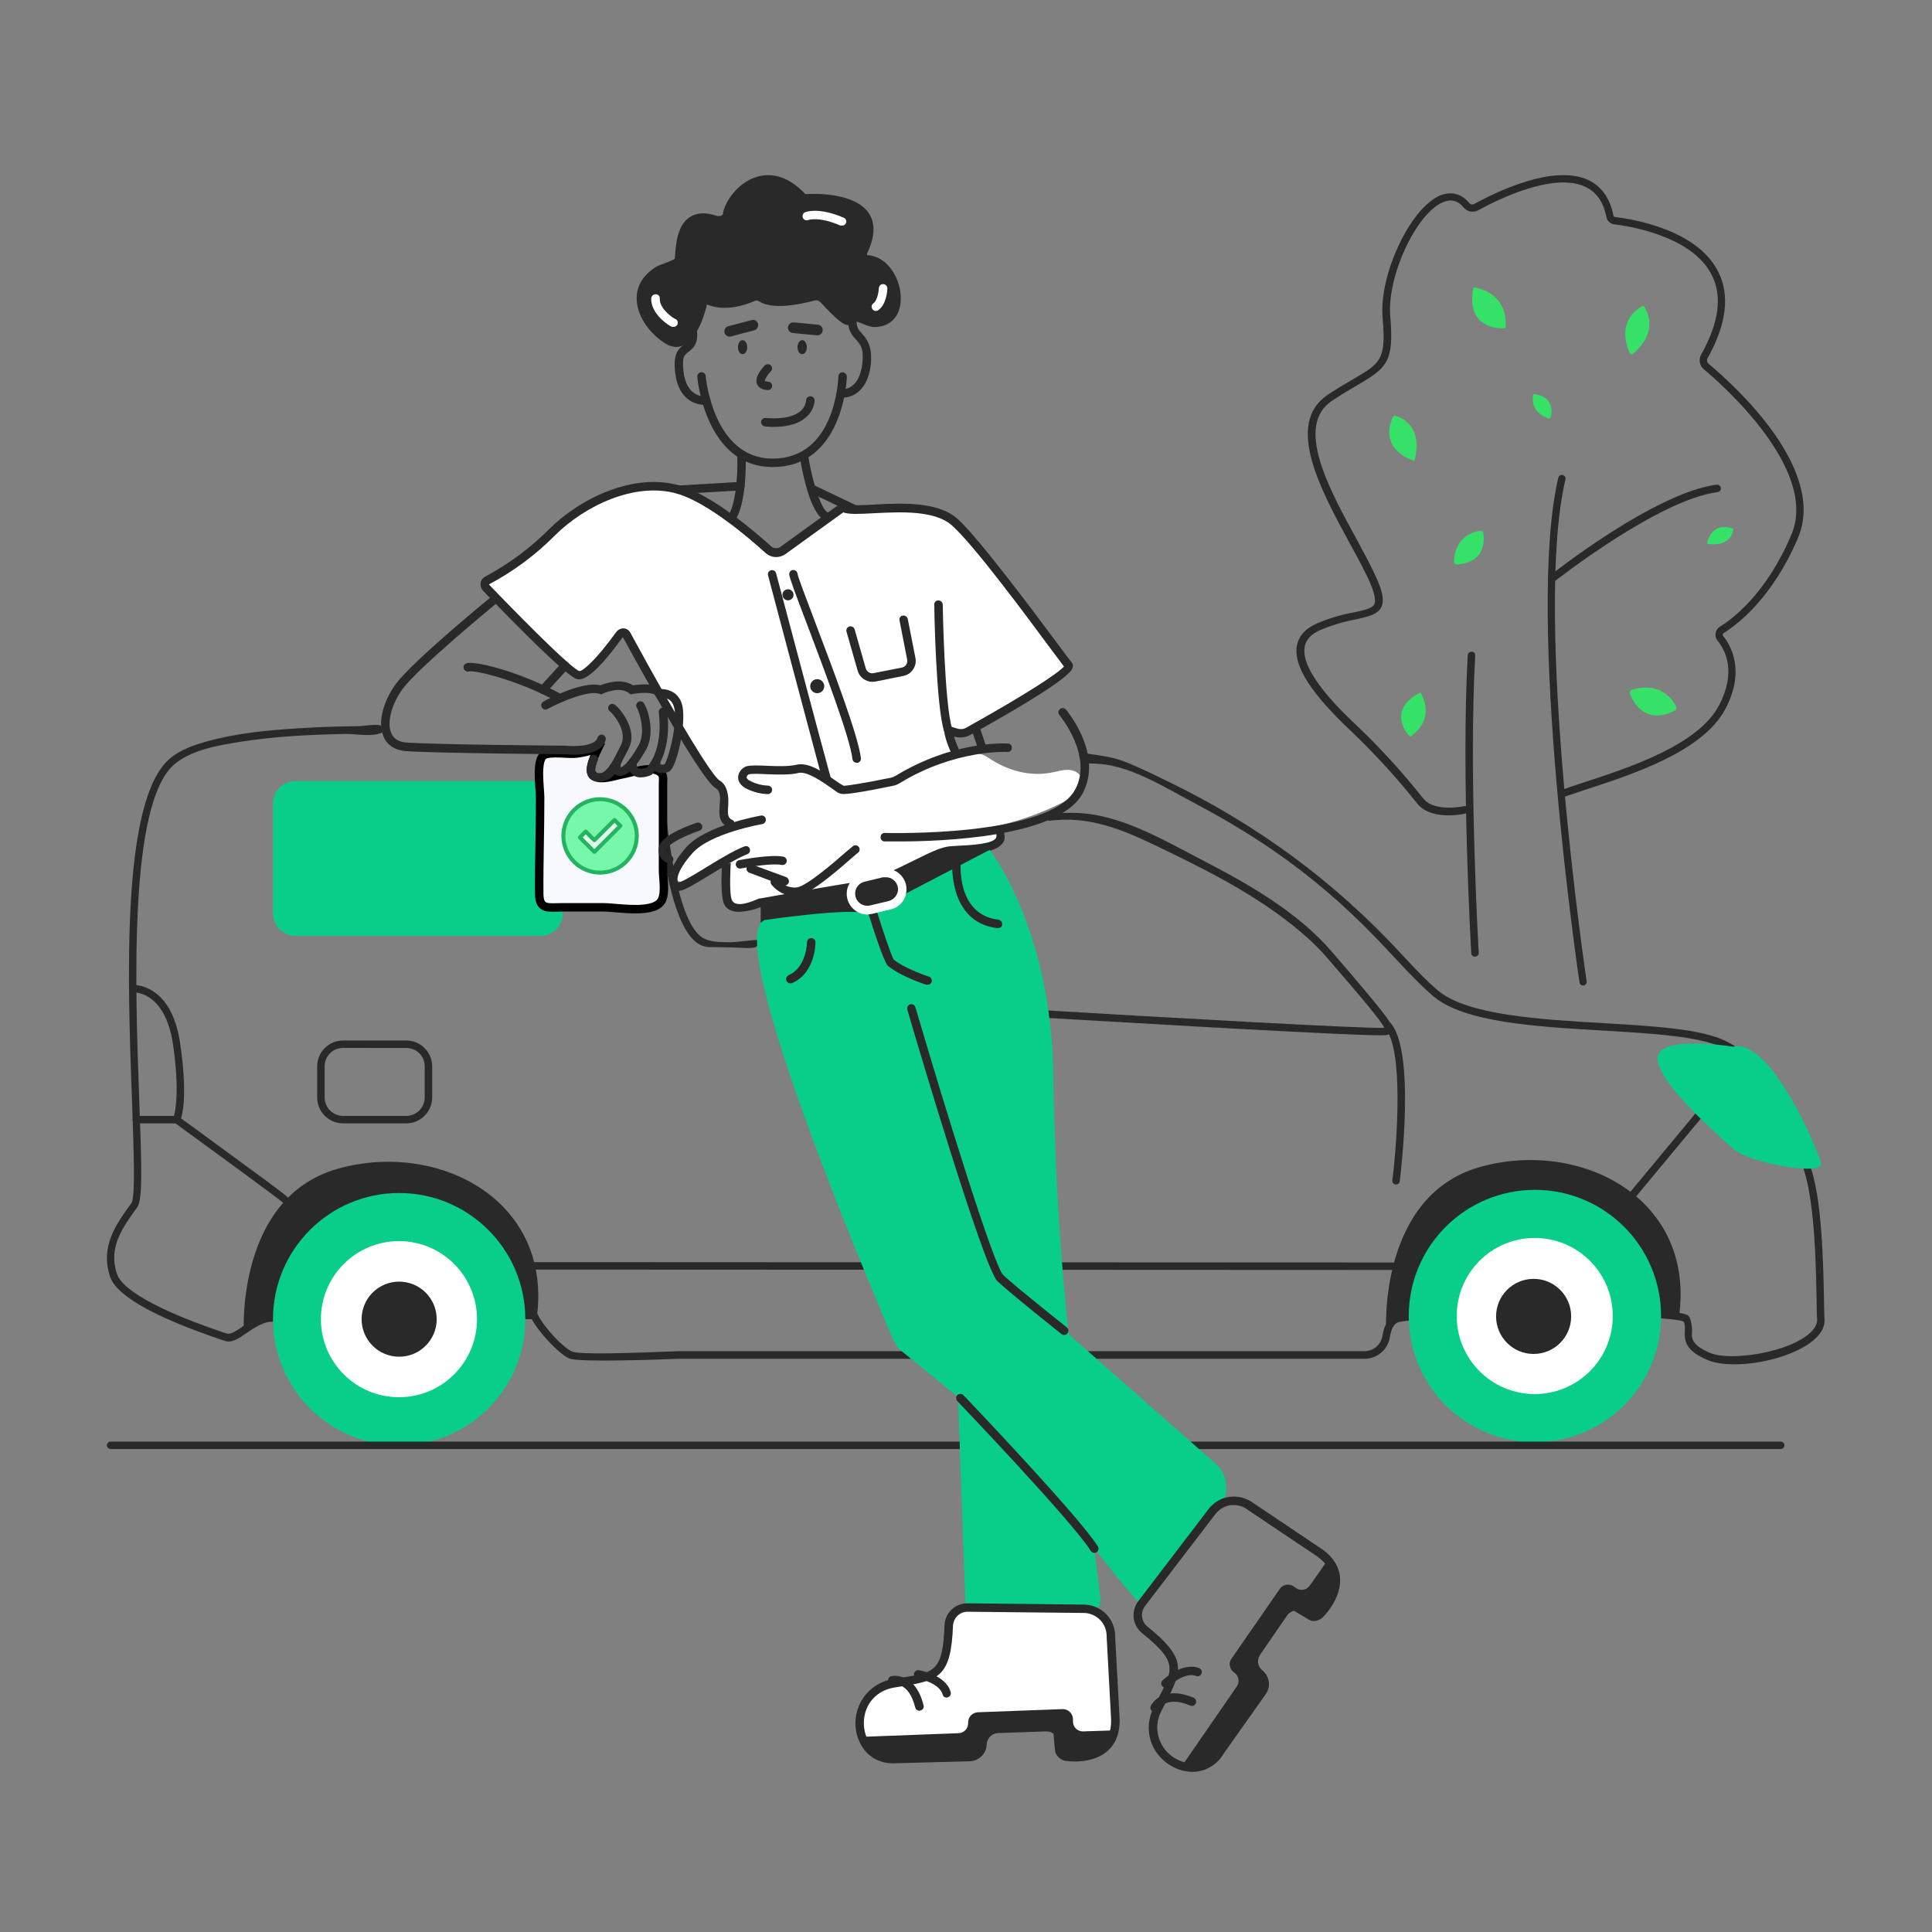 <?xml version="1.0" encoding="utf-8"?>
<!-- Generator: Adobe Illustrator 25.4.8, SVG Export Plug-In . SVG Version: 6.00 Build 0)  -->
<svg version="1.1" id="Layer_1" xmlns="http://www.w3.org/2000/svg" xmlns:xlink="http://www.w3.org/1999/xlink" x="0px" y="0px"
	 viewBox="0 0 3000 3000" style="enable-background:new 0 0 3000 3000;" xml:space="preserve">
<rect x="0" y="0" width="3000" height="3000" fill="#808080" stroke="none"/>
<style type="text/css">
	.st0{fill:#282928;}
	.st1{fill:#08CE8A;}
	.st2{fill:#FFFFFF;}
	.st3{fill:#35E166;}
	.st4{fill:#F8F8FF;stroke:#000000;stroke-width:13.121;stroke-miterlimit:10;}
	.st5{fill:#77F7AA;}
	.st6{fill:#DEFFE8;}
	.st7{fill:#24B361;}
</style>
<g id="Layer_1_00000049202116386776603920000008322725122538684334_">
	<path class="st0" d="M2693.5,2118.5c-16.1,0-30.9-2-41.8-6.6c-34.3-14.4-36.3-29.1-35.5-45.9c0.3-5.5,0.3-9.8-2-13.9
		c-9.2-4.9-82.2-9.8-222.1-8.9c-126.6,0.9-213.8,6.1-222.1,10.4c-8.4,4.3-10.4,15-11.8,22.8c-3.1,19.3-19.7,33.4-39.2,33.5H1054.2
		c-25.7,1.1-154.9,5.8-169.9-0.3s-47.3-39.5-59.7-63.2c-2-1.7-13-5.5-70.4-4c-39.2,1.2-89.1,4.6-137.6,7.8
		c-103.3,6.6-167,10.4-183.2,4c-16.2-6.3-33.5,4-49,14.7c-15.6,10.7-24.5,17-36.1,13l-4-1.4c-105.3-35.5-163.6-68.7-173.4-98.1
		c-15.6-47,9.2-81.3,33.2-114.2c6.3-8.9,3.5-84.5,0.9-158.1c-6.9-186.3-17.3-468.5,59.1-532.5c16.4-13.7,37.9-21,58.2-26.6
		c47.4-13.1,97.4-17.5,146.3-20.4c29.4-1.8,58.9-2.7,88.4-3c7.6-0.1,28.7-4.1,35-0.6c14.4,8.1-1.9,11.9-6.3,13
		c-14.5,3.3-35.8-0.6-51.1-0.3c-54.3,1.1-109,3.7-162.8,12.4c-33.4,5.4-73.8,12-100.7,34.5c-71.8,60-61.2,349.9-54.8,523
		c3.8,103.3,5.2,153.8-3.2,165c-23.4,32.3-45.3,62.6-31.4,103.8c4.9,14.7,32.9,45.9,165.9,90.9l4.3,1.4c6.1,2,15.6-4.3,25.7-11.5
		c16.4-11.2,36.9-25.4,60-15.9c14.7,5.8,101.5,0,178-4.9c158.1-10.4,212-11.5,218.9,2c11.5,22.8,41.2,53.1,53.9,58.3
		s91.7,2.3,165.3-0.6h1065c6.7,0,13.2-2.4,18.3-6.7s8.5-10.3,9.6-17c2.3-15,8.1-25.7,17-30.9c14.1-8.7,158.1-11.5,232.2-12.1
		c57.7-0.3,111.1,0.3,150,2c71.5,3.2,75,8.1,77.3,11.5c2.3,3.5,4.6,14.7,4.3,21.4c-0.9,11.8-1.1,22.2,28.3,34.6
		c29.4,12.4,111.1,0.9,147.7-25.4c8.9-6.1,19-15.9,18.2-27.1c-0.9-11.2-0.6-20.5-0.9-36.3c-1.4-65.2-4-200.8-38.1-227.9l-1.7-1.4
		v-1.7c-0.3-1.2-24.2-114.2-105.9-154.3c-35.8-17.6-108.5-21.9-185.2-26.5c-105.9-6.1-215.5-12.7-263.9-53.1
		c-19-16.2-37.8-36.1-59.4-59.1c-10.7-11.5-21.4-23-32.4-34.3c-47.8-49.3-99.9-94-156.5-132.9c-39.4-27.1-80.5-51.5-122.8-73.8
		c-47.4-25-102.3-60.6-156.3-61.4c-5.5-0.1-11.4-0.2-16.2-3s-7.9-9.2-5.2-14.1c23.1,3.7,47.1,5.4,68.8,13.9
		c23.3,9.1,45.9,20.4,68.4,31.3c137.4,66.7,257,154.3,360.5,266.2c21.4,23.1,39.8,42.7,58.3,58.3c45.6,38.1,157.8,44.7,257,50.5
		c77.9,4.6,151.7,8.9,189.5,27.7c81.9,40.1,108.2,144.2,111.6,160.4c34,30.3,38.9,137.3,41,235.4c0.3,15.6,0.3,28,0.9,36.1
		c0.9,13-6.9,25.7-22.8,37.2C2781.8,2105.8,2733.1,2118.5,2693.5,2118.5z"/>
	<path class="st0" d="M378.6,2065.4c0,0-10.7-206,145.4-250.4s335.8,48.2,309.2,233.4H423.9L378.6,2065.4z"/>
	<path class="st0" d="M1101.8,1470.6c-6.4,0-12.6-1.9-17.9-5.5c-57.1-36.6-65.5-259.6-66.1-269.1c0-1.5,0.6-3,1.7-4.1
		c1.1-1.1,2.6-1.7,4.1-1.7c0.8,0,1.5,0.1,2.2,0.3s1.3,0.7,1.9,1.2s1,1.1,1.3,1.8c0.3,0.7,0.4,1.4,0.4,2.2
		c2.3,62.9,17.6,232.2,60.9,259.9c11.5,7.3,26.6,7.3,39.7,7.5c17.2,0.3,34.5-3.9,51.8-3.6c7.8,0-8.2,10.9-8,10.9
		c-4.6,2.2-15.3,1.8-20.6,1.5C1136.1,1471,1118.9,1470.7,1101.8,1470.6z"/>
	<path class="st1" d="M619.8,2244.3c108.2,0,195.9-87.7,195.9-195.9s-87.7-195.9-195.9-195.9s-195.9,87.7-195.9,195.9
		C423.9,2156.6,511.6,2244.3,619.8,2244.3L619.8,2244.3z"/>
	<path class="st2" d="M619.5,2169.6c66.9,0,121.2-54.2,121.2-121.2c0-66.9-54.2-121.2-121.2-121.2c-66.9,0-121.2,54.2-121.2,121.2
		C498.3,2115.3,552.6,2169.6,619.5,2169.6L619.5,2169.6z"/>
	<path class="st0" d="M619.8,2106.7c32.2,0,58.3-26.1,58.3-58.3s-26.1-58.3-58.3-58.3s-58.3,26.1-58.3,58.3
		C561.5,2080.6,587.6,2106.7,619.8,2106.7z M2152.4,2062.6c0,0-10.7-206.3,145.4-250.4c156.1-44.1,335.8,48.2,309.2,233.4h-409.3
		l-26.2,2.6L2152.4,2062.6L2152.4,2062.6z"/>
	<path class="st1" d="M2383.4,2239.4c108.2,0,195.9-87.7,195.9-195.9s-87.7-195.9-195.9-195.9s-195.9,87.7-195.9,195.9
		S2275.2,2239.4,2383.4,2239.4L2383.4,2239.4z"/>
	<path class="st2" d="M2383.1,2164.7c66.9,0,121.2-54.2,121.2-121.2s-54.2-121.2-121.2-121.2c-66.9,0-121.1,54.2-121.1,121.2
		S2316.2,2164.7,2383.1,2164.7z"/>
	<path class="st0" d="M2381.4,2102.4c32.2,0,58.3-26.1,58.3-58.3s-26.1-58.3-58.3-58.3s-58.3,26.1-58.3,58.3
		C2323.1,2076.3,2349.2,2102.4,2381.4,2102.4z M277.9,1744.4h-66.1c-3.2,0-5.8-2.6-5.8-5.8c0-1.5,0.6-3,1.7-4.1
		c1.1-1.1,2.5-1.7,4.1-1.7h58.3c2.6-9.2,8.7-40.4-1.4-110.8c-12.4-84.2-61.7-81.1-62.3-81.1c-1.5,0.2-3-0.3-4.1-1.3
		c-0.6-0.5-1-1.1-1.4-1.8c-0.3-0.7-0.5-1.4-0.6-2.2c-0.1-0.7,0-1.5,0.2-2.2c0.4-1.4,1.5-2.6,2.8-3.3c0.7-0.3,1.4-0.5,2.1-0.6
		c0.6-0.3,60.6-4.3,74.4,90.9c13.8,95.2,0,119.4-0.6,120.6L277.9,1744.4L277.9,1744.4z"/>
	<path class="st0" d="M443.5,1869.3c-1.5,0-2.9-0.6-4-1.4c0-0.2-0.1-0.4-0.3-0.6c-7.8-6.9-104.4-77.6-168.2-124
		c-2.6-1.8-3.3-5.4-1.5-8c0,0,0,0,0-0.1c0.9-1.2,2.3-2,3.8-2.2s3.1,0.2,4.3,1.1c0.6,0.3,42.7,30.9,84.5,61.7
		c86.8,63.5,86.8,63.8,87.1,67.2c0.2,0.8,0.1,1.7-0.2,2.5c-0.3,0.8-0.7,1.5-1.3,2.1c-0.6,0.6-1.2,1-2,1.3
		C445.1,1869.2,444.3,1869.3,443.5,1869.3z M630.7,1744.4h-97.8c-10.7,0-21-4.3-28.6-11.8c-7.6-7.6-11.8-17.8-11.8-28.6v-47.9
		c0-5.3,1-10.6,3-15.5c4.1-9.9,12-17.8,21.9-21.9c4.9-2,10.2-3,15.5-3h97.8c5.3,0,10.6,1,15.5,3c9.9,4.1,17.8,12,21.9,21.9
		c2,4.9,3,10.2,3,15.5v47.9c0,10.7-4.3,21-11.8,28.6C651.7,1740.1,641.4,1744.4,630.7,1744.4z M532.9,1627.2
		c-3.8,0-7.6,0.7-11.1,2.1c-7.1,2.9-12.7,8.5-15.6,15.7c-1.4,3.5-2.2,7.3-2.1,11.1v47.9c0,15.9,12.9,28.8,28.8,28.8h97.8
		c15.9,0,28.8-12.9,28.8-28.8v-47.9c0-3.8-0.7-7.6-2.1-11.1c-1.4-3.5-3.6-6.7-6.2-9.4c-2.7-2.7-5.9-4.8-9.4-6.2
		c-3.5-1.4-7.3-2.2-11.1-2.1L532.9,1627.2L532.9,1627.2z M2143.4,1607.6c-21.1,0-82.2-2.3-269.1-12.7l-270.9-15.6
		c-3.2-0.4-5.5-3.2-5.5-6.3c0-0.7,0.2-1.5,0.6-2.2c0.3-0.7,0.8-1.3,1.4-1.8s1.2-0.8,1.9-1.1c0.7-0.2,1.5-0.3,2.2-0.2
		c207.4,12.4,518.7,30,545.5,28.3c-3.8-9.8-37.2-49-90-110.2c-9.1-10.6-19-20.4-29.4-29.7c-61.6-55.1-136.9-95.4-210.9-131.2
		c-62.2-30.1-119.7-60.1-191.3-50.2c-0.5-4,2.4-7.9,6-9.8s7.8-2.2,11.9-2.4c9.8-0.5,19.7-0.5,29.5,0c66,3.2,131,41.6,188.6,71.5
		c72.8,37.7,150.5,81.2,204.6,144.3c88.6,103,94.6,112.2,92.9,121.2c-0.4,1.6-1.2,3.2-2.3,4.4c-1.1,1.3-2.5,2.2-4.1,2.8
		C2154.1,1607.1,2152.9,1607.6,2143.4,1607.6z"/>
	<path class="st0" d="M2167.9,1839.3h-0.9c-0.8-0.1-1.5-0.3-2.1-0.7c-0.7-0.4-1.2-0.9-1.7-1.4c-0.5-0.6-0.8-1.3-1-2
		s-0.2-1.5-0.1-2.2c6.9-55.7,18.5-206.5-12.4-237.7c-0.8-1.1-1.2-2.5-1.1-3.9c0.1-1.4,0.7-2.7,1.7-3.7s2.3-1.6,3.7-1.7
		s2.8,0.3,3.9,1.1c41.2,41.2,16.7,238.8,15.6,247.2c-0.1,1.4-0.8,2.6-1.8,3.5C2170.6,1838.8,2169.3,1839.3,2167.9,1839.3
		L2167.9,1839.3z M2533.1,1863.5c-1.3,0.1-2.5-0.3-3.5-1.2c-1.2-1-1.9-2.3-2.1-3.9c-0.2-1.5,0.3-3,1.2-4.2l106.1-127.8
		c0.9-1.4,2.4-2.3,4-2.5c0.8-0.1,1.6,0,2.4,0.2c0.8,0.2,1.5,0.6,2.1,1.2c0.6,0.5,1.1,1.2,1.5,1.9c0.3,0.7,0.5,1.6,0.5,2.4
		s-0.1,1.6-0.5,2.4s-0.8,1.4-1.4,2l-105.9,127.5c-0.6,0.7-1.3,1.2-2.1,1.5C2534.9,1863.4,2534,1863.5,2533.1,1863.5L2533.1,1863.5z"
		/>
	<path class="st1" d="M2690.9,1625.2c0,0-120-19.3-117.1,19.6s92,116,117.1,138.8s142.2,43.6,136.7,22.2
		C2822.2,1784.5,2749.5,1611.4,2690.9,1625.2z"/>
	<path class="st0" d="M2172.6,1972l-1346.8-0.6c-1.5,0-3-0.6-4.1-1.7c-2.3-2.3-2.3-5.9,0-8.2l0,0c1.1-1.1,2.5-1.7,4.1-1.7
		l1346.8,0.6c1.5,0,3,0.6,4.1,1.7s1.7,2.5,1.7,4.1c0,1.5-0.6,3-1.7,4.1C2175.6,1971.4,2174.1,1972,2172.6,1972L2172.6,1972z"/>
	<path class="st1" d="M839.3,1213H458.5c-19.1,0-34.6,15.5-34.6,34.6v170.9c0,19.1,15.5,34.6,34.6,34.6h380.8
		c19.1,0,34.6-15.5,34.6-34.6v-170.9C873.9,1228.5,858.4,1213,839.3,1213z"/>
	<path class="st0" d="M2765.1,2250.1H171.8c-3.2,0-5.8-2.6-5.8-5.8c0-1.5,0.6-3,1.7-4.1c1.1-1.1,2.5-1.7,4.1-1.7h2593.3
		c1.5,0,3,0.6,4.1,1.7c1.1,1.1,1.7,2.5,1.7,4.1c0,1.5-0.6,3-1.7,4.1C2768.1,2249.4,2766.6,2250,2765.1,2250.1z M2290.3,1485.6
		c-0.7,0-1.4-0.1-2.1-0.3c-0.7-0.2-1.3-0.6-1.8-1.1s-1-1.1-1.3-1.7s-0.5-1.4-0.5-2.1c-0.3-2.9-15.9-278.4-5.5-463
		c0.1-1.6,0.9-3,2.1-4c1.2-1,2.7-1.5,4.3-1.5c0.8,0,1.5,0.2,2.1,0.5s1.3,0.8,1.8,1.3c0.5,0.6,0.9,1.2,1.1,2c0.2,0.7,0.3,1.5,0.2,2.2
		c-10.4,184.1,5.2,458.9,5.5,461.6c0,0.8-0.1,1.5-0.3,2.2c-0.3,0.7-0.6,1.4-1.2,1.9c-0.5,0.6-1.1,1-1.8,1.3s-1.4,0.5-2.2,0.6
		L2290.3,1485.6L2290.3,1485.6z M2458.1,1530.3c-1.4,0-2.7-0.5-3.7-1.4s-1.7-2.2-1.8-3.5c-0.9-5.5-83.7-566.3-32.9-783.5
		c0.2-0.7,0.5-1.4,0.9-2.1c0.4-0.6,1-1.1,1.6-1.5s1.4-0.7,2.1-0.8c0.7-0.1,1.5-0.1,2.2,0.1c0.8,0.1,1.5,0.4,2.1,0.9
		c0.6,0.4,1.2,1,1.6,1.6c0.4,0.7,0.7,1.4,0.8,2.1c0.1,0.8,0.1,1.5-0.2,2.3c-50.5,214.9,32,773.7,32.9,779.2c0.1,0.8,0.1,1.5-0.1,2.3
		c-0.2,0.7-0.5,1.4-1,2.1c-0.5,0.6-1,1.1-1.7,1.5s-1.4,0.6-2.2,0.8L2458.1,1530.3L2458.1,1530.3z"/>
	<path class="st0" d="M2249.6,1266.1c-16.7,0-37.2-3.5-49-18.5c-30.8-38.7-64.1-75.3-99.8-109.6c-44.1-41.5-93.8-94.6-87.1-134.7
		c2.6-15.3,13-27.1,31.2-35.2c18.6-7.9,38.1-13.8,58-17.3c16.2-3.5,28-6.1,31.2-12.7c3.2-6.6-0.9-23.1-14.4-49.6
		c-6.9-13.8-15-29.1-23.9-45c-45-82.8-101.2-185.8-34-230.5c15.9-10.7,29.4-18.5,40.4-24.8c41.5-24.5,50.5-29.4,44.7-95.2
		s42.7-169.9,89.4-189.5c17-6.9,32.9-2.9,45.3,11.8c1.8,2.3,5,2.9,7.5,1.4c35.5-19.3,123.2-62,177.1-37.2
		c20.8,9.8,34,28.6,39.2,55.7c0.1,0.4,0.4,0.8,0.8,1.1c0.4,0.3,0.8,0.5,1.2,0.6c29.1,3.5,127.2,19.6,160.4,84.5
		c18.8,36.6,13.3,81.9-16.4,135c-0.7,1.4-1,2.9-0.7,4.4s1,2.9,2.2,3.9c43.9,36.6,183.8,165.3,139,270.6
		c-39.8,93.5-94,134.4-115.4,147.7c-0.4,0.2-0.8,0.4-1,0.8c-0.3,0.4-0.4,0.8-0.4,1.2c0,0.9,0.2,1.8,0.6,2.6
		c11.5,14.1,35.2,53.7,3.2,113.7c-34.9,65.5-142.8,100.7-214.3,124l-34.3,11.5c-2.3,1.3-5.2,1-7-0.9c-0.6-0.6-1.1-1.3-1.4-2.2
		c-0.3-0.8-0.4-1.7-0.3-2.5c0.1-0.8,0.4-1.7,0.8-2.4c0.4-0.7,1-1.3,1.8-1.8c0.7-0.5,1.5-0.8,2.4-0.9c9.8-3.8,21.9-7.5,34.6-11.8
		c69.5-22.8,174.8-57.1,207.7-118.3c27.7-52.2,10.7-85.7-2-101.3c-1.3-1.6-2.2-3.4-2.7-5.4s-0.6-4.1-0.1-6.1c0.5-4.2,3-8,6.6-10.1
		c20.5-12.7,72.4-51.9,110.8-142.5c43-100.4-105.6-231.9-135.9-257.3c-3.2-2.7-5.4-6.5-6.1-10.7c-0.7-4.2,0-8.4,2.1-12.1
		c27.7-49.3,33.2-91.2,16.1-124c-31.1-61.2-131.5-75.9-151.4-78.2c-5.8-0.8-10.6-5.2-11.8-11c-4.6-23.4-15.6-39.2-32.9-47.3
		c-50.5-23.7-140.2,22.2-166.4,36.6c-3.6,1.9-7.8,2.6-11.8,1.8c-4-0.7-7.7-2.8-10.4-5.9c-8.9-11-19.5-13.8-32-8.7
		c-42.1,17.6-87.7,115.7-82.2,177.7c6.1,70.4-5.5,79.9-50.5,106.2c-11.5,6.6-24.2,14.1-39.8,24.5c-58.6,38.9-4.9,136.7,38.1,215.2
		c8.6,16.2,17,31.4,23.9,45.6c15.9,31.7,19.9,48.5,14.4,59.7s-19.6,14.7-39.2,19c-19.1,3.5-37.8,9.1-55.7,16.7
		c-14.4,6.3-22.5,15.3-24.2,26.5c-6.6,39.2,58.8,101,83.6,124.3c36.1,34.6,69.7,71.6,100.7,110.8c17.6,21.9,63.2,11.8,63.8,11.8
		c1.5-0.3,3.1-0.1,4.4,0.7c1.3,0.8,2.2,2.1,2.6,3.6c0.7,3.1-1.2,6.2-4.3,6.9C2267.2,1265.2,2258.4,1266.1,2249.6,1266.1
		L2249.6,1266.1z"/>
	<path class="st0" d="M2410,904.1c-1.7,0.1-3.3-0.6-4.3-2c-0.5-0.6-0.9-1.2-1.1-2c-0.2-0.7-0.3-1.5-0.2-2.3s0.3-1.5,0.7-2.2
		s0.9-1.2,1.5-1.7c6.6-5.5,164.4-129.2,259-141.3c1.5-0.1,3.1,0.4,4.3,1.3c1.2,1,2.1,2.3,2.3,3.9c0.1,0.8,0,1.5-0.2,2.3
		c-0.2,0.7-0.6,1.4-1.1,2c-1,1.2-2.4,1.9-3.9,2.1c-91.4,11.5-251.8,137.6-253.3,138.8C2412.6,903.7,2411.3,904.1,2410,904.1
		L2410,904.1z"/>
	<path class="st3" d="M2289.4,446.3c8.6,1.4,51.6,10.1,48.5,62c0,0.8-0.6,1.4-1.4,1.4l0,0c-8.9,0.6-60,0.9-49-62
		c0.2-0.4,0.4-0.8,0.8-1C2288.5,446.4,2288.9,446.3,2289.4,446.3z M2206.3,1076c3.8,6.6,21.6,41.2-15.9,67.5
		c-0.3,0.2-0.6,0.2-0.9,0.2c-0.3-0.1-0.6-0.2-0.8-0.4c-5.5-5.8-33.8-40.7,15.6-67.5c0.1-0.1,0.3-0.2,0.5-0.2s0.4-0.1,0.6,0
		c0.2,0,0.4,0.1,0.5,0.2C2206.1,1075.7,2206.2,1075.8,2206.3,1076z M2553.6,476.6c5.5,8.9,20.5,39.5-17.6,72.7
		c-0.4,0.3-0.8,0.6-1.3,0.7c-1,0.3-2,0.1-2.9-0.5c-0.4-0.3-0.8-0.6-1-1.1c-5.5-11.8-19.6-49.6,18.5-72.7c0.7-0.4,1.5-0.6,2.3-0.4
		C2552.4,475.4,2553.2,475.9,2553.6,476.6L2553.6,476.6z M2166.2,645.6c9.2,2.3,43,14.7,30.9,67.2c-0.1,0.4-0.2,0.7-0.4,1.1
		c-0.2,0.3-0.5,0.6-0.8,0.8c-0.7,0.4-1.5,0.5-2.2,0.2c-11.5-4-51.3-22.2-30.6-67.8c0.3-0.6,0.8-1,1.3-1.3
		C2165,645.5,2165.6,645.5,2166.2,645.6L2166.2,645.6z M2691.5,822.4c-0.9,5.8-6.6,26.8-39.2,22.2c-0.2,0-0.5,0-0.7-0.1
		s-0.4-0.3-0.6-0.5c-0.1-0.2-0.2-0.4-0.3-0.7c0-0.2,0-0.5,0.1-0.7c1.7-7.2,10.7-32.3,39.5-21.9c0.2,0,0.4,0.1,0.5,0.2
		c0.2,0.1,0.3,0.2,0.4,0.4c0.1,0.2,0.2,0.3,0.2,0.5C2691.6,822,2691.6,822.2,2691.5,822.4L2691.5,822.4z M2298.9,824.2
		c-10.7,1.2-39.2,8.4-41.2,47.9c0,1.1,0.4,2.2,1.2,3s1.8,1.3,2.9,1.4c12.4-0.6,46.7-5.2,41.5-48.8c0-0.5-0.2-1-0.4-1.5
		s-0.6-0.9-1-1.2s-0.9-0.6-1.4-0.7C2300,824.1,2299.4,824.1,2298.9,824.2z M2380.3,614.5c-0.9,6.9-1.4,26.8,24.2,35.2
		c1.1,0.4,2.3,0.1,3-0.8c0.2-0.3,0.4-0.6,0.5-1c2-8.1,4.9-31.4-24.5-35.8c-0.7-0.2-1.5,0-2.1,0.4c-0.3,0.2-0.6,0.5-0.7,0.8
		C2380.4,613.7,2380.3,614.1,2380.3,614.5L2380.3,614.5z M2602.7,1097.1c-5.5-11-24.5-39.2-68.6-26c-1.2,0.4-2.2,1.3-2.8,2.4
		s-0.7,2.4-0.4,3.7c5.2,13.6,24.2,49.3,69.8,26.2c0.6-0.3,1.1-0.7,1.5-1.1c0.4-0.5,0.7-1,0.9-1.6s0.2-1.2,0.2-1.8
		S2603,1097.6,2602.7,1097.1L2602.7,1097.1z"/>
</g>
<g id="Layer_3">
	<path class="st4" d="M952.9,1205.5c5.2-1.2,9.8-2.5,13.2-3.1c14.5-2.5,41.6-12.5,55.7-5.5c9.8,4.8,7.7,10.5,7.7,21.2
		c0,24.2,0,48.4,0,72.7c0,19.9,0,39.9,0,59.8c0,13,4.3,35.2-1.9,47.3c-11.4,22.2-68.7,11-90.3,11c-22,0-44.1,0-66.1,0
		c-19.1,0-33.7,4.2-33.9-20.6c-0.4-50,1.5-100,1.4-150c0-14-6.7-57.2,5.5-65.5c9.3-6.3,39.6-1,51.3-2.7c13-1.9,31.8-4.8,38.1-18.3
		c-4.6,9.8-20,37.7-15,48.5C923.6,1211.2,939.8,1208.6,952.9,1205.5z"/>
	<g>
		<path class="st0" d="M1199.9,725.2h-1c-103.7-0.7-116.2-138.6-116.2-139.9c-0.1-0.9,0-1.7,0.3-2.6c0.3-0.8,0.7-1.6,1.2-2.3
			c0.6-0.7,1.2-1.2,2-1.6c1.5-0.8,3.4-1,5-0.5c1.7,0.5,3.1,1.7,3.9,3.2c0.4,0.8,0.7,1.6,0.7,2.5c0,1.3,11.5,127.4,103,128.1h1
			c97.5,0,101.7-122.5,102.1-127.7c0-0.9,0.2-1.7,0.5-2.5s0.8-1.5,1.4-2.1c1.2-1.2,2.9-1.8,4.6-1.7c1.8,0.1,3.4,0.8,4.7,2.1
			c1.2,1.3,1.9,3,1.9,4.8C1315.1,586.2,1310.2,725.2,1199.9,725.2L1199.9,725.2z"/>
		<path class="st0" d="M1263.4,460.5c-18.8,4.9-61.9,14.5-81,2c-3.6-2.4-8.1-2.9-12.2-1.3c-13.5,5.9-44.5,16.8-70.5,5.6
			c-0.8-0.4-1.7-0.5-2.6-0.5c-1.8,0.1-3.5,0.9-4.6,2.4c-0.5,0.7-0.9,1.5-1.1,2.4c-3.6,17.8-22.1,76.4-54,57.3
			c-38.5-23-65.2-78.7-14.5-109c5.6-3.3,30.6-9.5,30.9-15.8c2-22.7,2.6-80,56.3-62.2c7.2,2.3,17.4,0,18.4-7.2
			c3.9-29.3,58.3-92.8,119.2-25.7c0,0,138.3-12.5,92.5,82.3c-2.3,4.9,0.3,11.5,5.9,11.9c48.7,3,68.5,100.4,9.9,98.8
			c-4.9-0.3-29.6-12.5-32.3-8.2c-2.6,4.3-9.2,10.5-45.4-28.3c-1.9-2.1-4.3-3.6-7-4.3C1268.9,459.7,1266.1,459.7,1263.4,460.5
			L1263.4,460.5z"/>
		<path class="st0" d="M1050.1,538.8c-5.7-0.2-11.3-1.9-16.1-4.9c-27-16.5-45.4-44.8-45.4-70.8c0-14.2,5.6-33.9,31.3-49.4
			c3.4-1.7,6.9-3.1,10.5-4.3c4.9-2,14.8-5.3,17.4-7.6c-0.1-1.2,0.1-2.4,0.3-3.6c1.3-17.8,3.3-48.1,22.7-60.9
			c10.9-7.2,24.7-7.9,41.5-2.3c2.8,1,5.9,0.7,8.6-0.7c1.3-0.7,1.3-1,1.3-1.3c2.6-18.4,22.4-49.1,52.7-58.3
			c18.1-5.6,45.4-5.3,75.7,26.7c14.8-1,76.1-2.3,98.1,29c10.9,16.1,10.2,37.2-2.3,63.2c-0.3,0.9-0.2,1.8,0.3,2.6
			c32.3,1.6,53.3,38.2,52,69.8c-1,26.3-17.4,42.5-42.8,41.8c-4.7-0.6-9.2-2-13.5-4c-4.7-2-9.5-3.7-14.5-4.9
			c-2.2,3.1-5.5,5.3-9.2,5.9c-8.2,0.7-18.1-6.9-45.1-35.9c-1.1-1.1-2.4-1.9-4-2.3c-1.5-0.4-3.1-0.4-4.6,0
			c-23.4,6.3-65.5,14.8-86.3,1.3c-1.7-1.2-3.9-1.6-5.9-1c-16.1,7.2-47.4,17.4-75.1,5.9c-1.3,6.3-12.2,52.3-36.9,63.5
			C1057.5,537.9,1053.8,538.7,1050.1,538.8L1050.1,538.8z M1091.9,344.6c-4.8-0.1-9.4,1.2-13.5,3.6c-14.2,9.5-16.1,35.6-17.1,51
			c-0.3,1.6-0.3,3.3-0.7,4.9c-0.7,7.9-10.5,12.2-25.7,17.4l-8.2,3.3c-16.5,9.9-24.7,22.7-25,38.2c0,21.4,16.1,45.8,39.2,59.6
			c2.1,1.5,4.6,2.5,7.2,2.8s5.2-0.1,7.6-1.1c15.2-6.9,26.3-39.5,29.3-54.3c0.5-1.8,1.3-3.6,2.4-5.1s2.6-2.8,4.2-3.8
			c1.7-0.9,3.5-1.4,5.4-1.4c1.9-0.1,3.7,0.3,5.5,1.1c24,10.2,53.3-0.7,65.2-5.6c6-2.6,13-2,18.4,1.6c11.5,7.9,39.8,6.6,75.4-3
			c7.8-2.1,16.2,0.3,21.7,6.3c18.4,19.4,29.6,30,33.9,31.3l1.3-1.6c4.3-7.2,14.8-3.6,28.6,1.6l9.5,3.3h1.3c23,0,27.3-18.1,27.7-29.3
			c1-25-15.8-55-39.5-56.3c-4.5-0.1-8.7-2.6-10.9-6.6c-1.2-2.2-1.9-4.6-2-7.2c-0.1-2.5,0.4-5,1.4-7.3c10.2-21.4,11.2-38.2,3.3-50
			c-16.8-24-70.5-25-89.5-23h-3.3l-2-2.6c-21.1-23-43.1-31.9-64.2-25.3s-41.5,32.6-43.8,47.7c-0.2,2.2-0.9,4.3-2.1,6.1
			c-1.2,1.8-2.8,3.3-4.8,4.4c-3,1.7-6.3,2.8-9.7,3.1c-3.4,0.3-6.8,0-10.1-1.1C1103,345.5,1097.5,344.6,1091.9,344.6L1091.9,344.6z"
			/>
		<path class="st0" d="M1094.5,628.7c-9.7,0-19.1-3.2-26.7-9.2c-10.9-8.6-17.4-22.7-19.4-41.5c-3.3-27.7,4.3-35.9,13.5-42.8
			c9.2-6.9,8.6-6.6,7.2-20.1c-0.1-0.9,0-1.7,0.3-2.6c0.3-0.8,0.7-1.6,1.2-2.3c0.6-0.7,1.2-1.2,2-1.6s1.6-0.7,2.5-0.8
			c1.7-0.2,3.5,0.4,4.9,1.5c0.7,0.6,1.2,1.2,1.6,2c0.4,0.8,0.7,1.6,0.8,2.5c1.6,19.4-4.6,25.7-12.5,31.9c-7.9,6.3-10.9,8.2-8.6,30.9
			c4.6,40.5,31.6,39.2,34.6,38.8c0.9-0.1,1.7,0,2.6,0.2c2.6,0.8,4.4,3,4.7,5.7c0.1,1.7-0.5,3.4-1.5,4.8c-1.1,1.3-2.7,2.2-4.4,2.5
			L1094.5,628.7L1094.5,628.7z M1308.8,617.5h-1c-0.9-0.1-1.7-0.3-2.5-0.7s-1.4-1-2-1.6c-0.5-0.7-1-1.5-1.2-2.3s-0.3-1.7-0.2-2.6
			c0.1-1.7,0.9-3.3,2.2-4.5c1.3-1.1,3-1.7,4.7-1.5c1.3,0,25.7,1,30.3-40.5c2.6-23-3.6-29.6-9.9-36.5s-13.8-14.8-11.9-34.9
			c0.2-1.7,1-3.4,2.4-4.5s3.1-1.6,4.8-1.5c1.7,0.2,3.3,1,4.5,2.4c1.1,1.4,1.6,3.1,1.5,4.8c-1.6,14.2,2.6,18.4,8.2,24.7
			s16.5,17.8,13.5,47.1C1346.7,614.9,1315.1,617.5,1308.8,617.5L1308.8,617.5z M1200.9,662.9c-7.6,0-12.8-0.7-13.2-0.7
			c-3.6-0.7-6.2-3.9-5.9-7.6c0.3-1.7,1.2-3.1,2.6-4.2c1.3-1,3-1.5,4.7-1.4c0.7,0,35.2,4.3,53-9.9c2.8-2.1,5-4.8,6.7-7.9
			c1.6-3.1,2.6-6.4,2.9-9.9c0.2-1.7,1-3.4,2.4-4.5s3.1-1.6,4.8-1.5c1.7,0.2,3.3,1,4.5,2.4c1.1,1.4,1.6,3.1,1.5,4.8
			c-0.5,5.2-2.1,10.3-4.6,14.9c-2.6,4.6-6,8.6-10.2,11.8C1235.8,661,1214.7,662.9,1200.9,662.9L1200.9,662.9z M1287.1,809.4
			c-27,0-41.1-75.1-44.8-98.1c-0.6-3.5,1.7-6.9,5.3-7.6c1.8-0.3,3.5,0.2,5,1.2c0.7,0.5,1.3,1.2,1.7,1.9c0.4,0.8,0.7,1.6,0.9,2.5
			c7.6,46.4,22.4,86.9,31.9,86.9c1.7,0,3.4,0.7,4.7,1.9c2.6,2.6,2.6,6.7,0,9.3C1290.5,808.7,1288.9,809.4,1287.1,809.4z
			 M1130.4,817.3c-1,0-2-0.3-2.9-0.7c-0.9-0.5-1.7-1.1-2.3-1.9c-2.2-2.9-1.6-7,1.3-9.2l0,0c15.1-11.5,19.4-64.5,18.4-95.1
			c0-1.7,0.7-3.4,1.9-4.7c1.2-1.2,2.9-1.9,4.7-1.9c0.8,0,1.7,0.1,2.5,0.4c0.8,0.3,1.5,0.7,2.1,1.3c1.2,1.2,2,2.8,1.9,4.5
			c0.3,8.9,1.6,86.6-23.7,106C1133.2,816.9,1131.8,817.4,1130.4,817.3z M1153.1,550c4,0,7.2-4.9,7.2-10.9s-3.2-10.9-7.2-10.9
			s-7.2,4.9-7.2,10.9C1145.9,545.2,1149.1,550,1153.1,550z M1245.6,550c4,0,7.2-4.9,7.2-10.9s-3.2-10.9-7.2-10.9s-7.2,4.9-7.2,10.9
			C1238.4,545.2,1241.6,550,1245.6,550z M1132.7,522.7c-4-0.2-7.4-3.2-7.9-7.2c-0.2-1.9,0.2-3.9,1.3-5.5c1.1-1.6,2.7-2.8,4.6-3.4
			l36.2-9.5c4.4-1.3,8.9,1.2,10.2,5.6c1.1,4.4-1.6,8.9-5.9,10.2l-36.2,9.5L1132.7,522.7L1132.7,522.7z M1269.3,520.7h-0.7l-37.5-3.6
			c-2.2-0.2-4.2-1.2-5.6-2.9c-0.7-0.8-1.2-1.8-1.6-2.8c-0.3-1-0.5-2.1-0.4-3.2c0.3-2.2,1.4-4.2,3.1-5.7c1.7-1.4,3.9-2.1,6.1-1.9
			l37.5,3.6c2.1,0.2,4.1,1.3,5.4,3c1.4,1.7,2,3.8,1.8,5.9C1277.2,517.4,1273.6,520.7,1269.3,520.7z M1192.3,605.7h-0.7
			c-10.5-0.7-14.8-5.6-16.1-9.5c-4.3-10.9,8.2-24.7,11.9-28.6c2.6-2.6,6.8-2.8,9.5-0.3c0.6,0.6,1.1,1.3,1.5,2.1c0.7,1.6,0.7,3.4,0,5
			c-0.3,0.8-0.9,1.5-1.5,2.1c-5.6,5.9-9.5,13.2-9.2,15.1c1.6,0.5,3.3,0.9,4.9,1c3.6,0.1,6.5,3.1,6.4,6.7l0,0c0,1.7-0.8,3.4-2,4.6
			C1195.7,605.1,1194.1,605.7,1192.3,605.7L1192.3,605.7z"/>
		<path class="st2" d="M1045.8,507.6h-2.3c-6.6-2.6-33.2-21.1-32.3-44.4c0.2-1.7,1-3.3,2.3-4.5s2.9-1.8,4.7-1.8
			c0.9,0,1.7,0.2,2.6,0.5c0.8,0.4,1.5,0.9,2.1,1.5c1.2,1.3,1.8,3.1,1.6,4.9c-0.7,15.5,20.4,30,23.7,31.3c0.8,0.3,1.6,0.7,2.2,1.3
			c0.7,0.6,1.2,1.3,1.5,2.1c0.4,0.8,0.6,1.7,0.6,2.5c0,0.9-0.1,1.8-0.4,2.6c-0.6,1.2-1.5,2.2-2.6,2.9
			C1048.4,507.2,1047.1,507.6,1045.8,507.6z M1360.2,482.9c-3.2,0-6-2.2-6.6-5.4c-0.2-0.9-0.2-1.7,0-2.6s0.5-1.7,1-2.4
			c0.5-0.7,1.1-1.3,1.9-1.8c5.6-4,7.9-17.4,8.2-23c0-1.7,0.7-3.4,1.9-4.7c1.2-1.2,2.9-1.9,4.7-1.9c1.8,0.1,3.5,0.8,4.7,2.1
			c1.2,1.3,1.9,3,1.9,4.8c0,2.6-1.3,25-14.2,33.6C1362.8,482.4,1361.5,482.8,1360.2,482.9L1360.2,482.9z M756.8,901
			c-1,0.5-1.9,1.2-2.6,2.2c-0.7,0.9-1.1,2-1.3,3.1s-0.1,2.3,0.2,3.4c0.3,1.1,0.9,2.1,1.7,2.9c27.3,28.3,126.8,131.4,142.5,135.6
			c15.8,4.3,51-43.8,64.9-63.5c0.6-0.8,1.4-1.5,2.4-2c0.9-0.4,2-0.6,3.1-0.6c1.1,0.1,2.1,0.4,3,1s1.6,1.3,2.1,2.3
			c22.7,42.1,120.8,220.9,141.6,232.8c20.7,11.9-3.3,48.7,18.4,60.2c0,0-11.5,104.4-2.3,122.8s50.7,0,50.7,0s112.9-20.1,158.3-27
			s107.7-52,136.3-53.7c28.6-1.6,72.1-1.6,77.4-18.4s-74.1-119.5-80.6-168.2l11.8,3.9c6.3,1.7,13,1,18.8-2
			c35.9-20.1,164.6-92.5,155.7-102.7c-8.9-10.2-131-181.7-176.5-222.2c-45.4-40.5-156.1-9.9-173.8-23.4l-93.2,67.2
			c-3.2,2.4-7.2,3.6-11.2,3.4c-4-0.2-7.9-1.7-10.9-4.4c-25-22.7-89.9-78.4-139.3-93.2c-72.1-21.7-154.1,23.4-196.9,65.8
			C827.6,856,793.8,881.2,756.8,901L756.8,901z"/>
		<path class="st0" d="M1147.5,1415.9c-9.5,0-18.8-3-23-11.8c-8.9-18.1-1.3-98.1,1.3-122.5c-10.5-8.2-9.2-21.7-8.2-32.6
			s1.3-20.7-6.6-25.4c-20.4-11.8-98.8-151.8-143.9-234.4c-51,70.8-66.5,66.5-71.4,65.2c-15.5-4.3-87.9-77-145.8-137.3
			c-1.4-1.6-2.5-3.5-3.1-5.5s-0.8-4.2-0.5-6.3c0.3-2.2,1.2-4.3,2.5-6c1.3-1.8,3.1-3.2,5.1-4.2c36.4-19.5,69.6-44.2,98.8-73.4
			c47.7-47.7,131.7-88.9,203.5-67.5c50.4,15.1,115.9,71.1,141.6,94.5c1.9,1.6,4.3,2.5,6.8,2.6s5-0.6,7-2l97.1-70.1l3.9,3
			c4.6,3.6,26,2.3,44.8,1.3c41.8-2.3,98.8-5.3,129.7,22.4c31,27.7,115.9,140.9,154.7,193.2c11.2,15.2,20.1,27,22.4,29.6
			c1.7,1.9,2.3,4.5,1.6,6.9c-0.7,4.9-3.3,19.1-159.3,105.7c-7.4,4-16,4.9-24,2.6h-1c7.2,25,28.6,60.9,46.4,90.5
			c23.7,39.5,34.9,59.3,31.6,69.8c-5.9,19.1-41.8,21.1-73.1,22.4l-10.2,0.7c-12.2,0.7-32.9,11.2-55,22.1s-55.6,28-80.7,31.6
			c-42.8,6.6-147.5,25-157.4,26.7C1171.8,1412.6,1159.8,1415.3,1147.5,1415.9L1147.5,1415.9z M967.5,975.7h0.7
			c2.2,0.1,4.3,0.7,6.1,1.9c1.9,1.2,3.4,2.8,4.4,4.7c70.8,130.4,126.7,222.9,138.9,229.8s14.2,25,13.2,37.9c-1,12.8-1,19.4,5.3,22.7
			l3.6,2v4.6c-4.3,39.5-9.2,106.7-3,118.8c6.3,12.2,30.9,2,42.1-3h1.6c1-0.3,113.6-20.4,158.3-27c23-3.6,51.7-17.8,77-30.3
			c25.4-12.5,45.1-22.7,59.9-23.7l10.2-0.7c20.1-1,57.9-2.6,61.2-13.2c3.3-10.5-16.5-35.6-30.6-59.3c-21.7-36.5-46.8-78.4-50.4-106
			l-1.3-10.2l21.7,6.6c2.3,0.8,4.7,1,7.1,0.8s4.7-0.9,6.8-2.1c94.5-52.7,143.2-84.9,151.8-95.1l-20.7-27.6
			c-38.5-52-118.8-160.7-153.1-191.3c-26.7-24-80.6-21.1-120.2-19.1c-24.7,1.3-39.8,2-48.7-1.3l-89.9,64.9c-4.5,3.2-10,4.8-15.6,4.5
			s-10.9-2.5-15-6.2c-25-22.7-88.6-77.4-136.3-91.9c-66.8-19.8-145.5,19.4-190.6,64.2c-30,30.3-64.4,55.9-102.1,76
			c-0.2,0-0.3,0.1-0.3,0.3l0,0c-0.1,0-0.2,0-0.2,0.1c-0.1,0.1-0.1,0.1-0.1,0.2c0,0.1,0,0.2,0.1,0.2c0.1,0.1,0.1,0.1,0.2,0.1
			c74.1,77,130,131,139.9,134c4.6,0.7,24.4-14.8,57.6-60.9C959.6,977.9,963.4,975.9,967.5,975.7L967.5,975.7z"/>
		<path class="st0" d="M1054,767c-1.6,0-3.1-0.6-4.3-1.7c-1.2-1.1-1.9-2.6-1.9-4.2c-0.1-0.9,0-1.7,0.2-2.6c0.2-0.8,0.7-1.6,1.2-2.3
			s1.2-1.2,2-1.6c0.8-0.4,1.6-0.7,2.5-0.7l95.5-5.6c0.9-0.1,1.8,0,2.6,0.3c0.8,0.3,1.6,0.7,2.3,1.3c0.7,0.6,1.2,1.3,1.5,2.1
			s0.5,1.7,0.5,2.6c0.1,0.8,0,1.7-0.2,2.5c-0.3,0.8-0.7,1.6-1.2,2.2c-1.1,1.3-2.7,2.1-4.5,2.2l-95.5,5.6L1054,767L1054,767z
			 M1327.3,797.6c-0.9,0.1-1.9-0.1-2.6-0.7l-63.9-30.6c-1.6-0.7-2.8-2-3.4-3.6s-0.6-3.4,0.1-4.9c1.6-3.3,5.5-4.7,8.9-3.3l63.9,30.6
			c0.8,0.4,1.5,0.9,2.1,1.6c0.6,0.7,1,1.4,1.3,2.2s0.4,1.7,0.3,2.6c-0.1,0.9-0.3,1.7-0.7,2.5c-0.5,1.1-1.4,2.1-2.4,2.7
			C1329.7,797.3,1328.5,797.6,1327.3,797.6L1327.3,797.6z M1283.5,1215c-1.4,0.1-2.9-0.3-4.1-1.2c-1.2-0.8-2.1-2-2.5-3.4
			c-12.2-45.1-83.6-314.4-84.3-317c-0.2-0.8-0.3-1.7-0.2-2.5c0.1-0.9,0.4-1.7,0.8-2.4s1-1.4,1.7-1.9s1.5-0.9,2.3-1.1
			c0.8-0.2,1.7-0.3,2.5-0.2c0.9,0.1,1.7,0.4,2.4,0.8c1.5,0.9,2.6,2.3,3,4c0.7,2.6,72.1,271.9,84.6,316.7c0.2,0.8,0.3,1.7,0.2,2.6
			c-0.1,0.9-0.4,1.7-0.8,2.5c-0.9,1.5-2.3,2.7-4,3.1H1283.5L1283.5,1215z M1330.2,1184.4c-1.6,0-3.1-0.5-4.3-1.6c-1.2-1-2-2.5-2.2-4
			c-3.9-33.9-44.1-139.3-70.4-209.1c-18.4-48.1-27-71.4-27.7-77.4c-0.3-1.7,0.2-3.5,1.2-4.8c1.1-1.4,2.6-2.2,4.4-2.4
			c1.7-0.2,3.5,0.3,4.9,1.5c0.7,0.6,1.2,1.2,1.6,2s0.7,1.6,0.7,2.5c0.7,4.9,13.5,38.5,27,74.1c28.3,74.7,67.2,176.8,71.4,212
			c0.3,1.7-0.2,3.5-1.2,4.8c-0.5,0.7-1.2,1.2-1.9,1.7c-0.8,0.4-1.6,0.7-2.4,0.7L1330.2,1184.4L1330.2,1184.4z M1472.5,1140.3
			c-1.4,0-2.7-0.4-3.8-1.2c-1.1-0.8-2-1.9-2.5-3.1c-12.8-37.9-15.5-190.6-15.5-197.2c-0.1-0.8,0.1-1.7,0.4-2.5s0.7-1.5,1.3-2.1
			c0.6-0.6,1.3-1.1,2.1-1.4c0.8-0.3,1.6-0.5,2.5-0.5h0.3c1.7,0.1,3.3,0.8,4.6,2c1.2,1.2,1.9,2.8,2,4.6c0,1.3,2.6,157,14.8,192.9
			c1.1,3.4-0.8,7.1-4.3,8.2L1472.5,1140.3L1472.5,1140.3z M1223.6,932.2c4.7,0,8.6-3.8,8.6-8.6l0,0c0-4.7-3.8-8.6-8.6-8.6
			s-8.6,3.8-8.6,8.6S1218.9,932.2,1223.6,932.2L1223.6,932.2z M1269,1076.4c6,0,10.9-4.9,10.9-10.9s-4.9-10.9-10.9-10.9
			s-10.9,4.9-10.9,10.9C1258.1,1071.6,1263,1076.4,1269,1076.4z"/>
		<path class="st1" d="M1536.7,1319.7c0,0,95.5,120.2,98.8,348.6c3.3,228.5,24,403.6,24,403.6l231.2,203.6
			c9,9.7,13.8,22.5,13.4,35.7s-6.1,25.7-15.7,34.7c-51.7,48.1-108,149.1-114.9,146.8s-74.2-88-74.2-88l9,72.8
			c0.7,4.4,0.5,8.9-0.7,13.2s-3.3,8.3-6.2,11.6c-2.9,3.4-6.5,6.1-10.5,8s-8.4,2.8-12.9,2.8h-148.8c-7.6-0.1-15-2.9-20.6-8.1
			c-5.6-5.2-9.1-12.3-9.7-19.9l-11.3-315.8l-88.2-71.8c-4.6-3.8-8.3-8.5-10.9-13.8c-29-67.8-226.5-530-212.3-635.7
			c1-8.2,4.6-17.8,11.2-23l11.5-5.6L1536.7,1319.7L1536.7,1319.7z"/>
		<path class="st0" d="M1440.5,1529.1h-2c-1.7-0.3-39.5-12.8-59.3-29c-1.6-1.3-6.9-5.3-31.3-83.3c-0.5-1.7-0.3-3.5,0.6-5.1
			c0.4-0.8,1-1.4,1.7-2c0.7-0.5,1.5-0.9,2.3-1.2c0.8-0.3,1.7-0.4,2.6-0.4c0.9,0.1,1.7,0.3,2.5,0.7c0.8,0.4,1.5,1,2,1.7
			s0.9,1.5,1.2,2.3c10.5,33.9,23.4,71.8,27,77.4c18.4,14.5,54.3,26.3,54.7,26.3c1.6,0.6,2.9,1.8,3.7,3.3c0.8,1.5,1,3.3,0.5,4.9
			c-0.5,1.3-1.3,2.4-2.4,3.1C1443.2,1528.7,1441.9,1529.1,1440.5,1529.1L1440.5,1529.1z M1227.5,1527.1c-1.3,0-2.6-0.4-3.7-1.1
			s-2-1.7-2.6-2.8c-0.7-1.6-0.7-3.4-0.1-5.1s1.8-3,3.4-3.8c28-12.2,28.6-50.7,28.6-51c0-1.7,0.7-3.4,1.9-4.7
			c1.2-1.2,2.9-1.9,4.7-1.9c1.7,0,3.4,0.7,4.7,1.9c1.2,1.2,1.9,2.9,1.9,4.7c0,2-0.3,47.4-36.2,63.2L1227.5,1527.1L1227.5,1527.1z
			 M1549.8,1441.2h-1c-77-8.9-70.1-102.1-70.1-103c0.1-0.9,0.3-1.7,0.7-2.5c0.4-0.8,1-1.5,1.6-2c0.7-0.6,1.5-1,2.3-1.2
			c0.8-0.3,1.7-0.3,2.6-0.2c0.9,0.1,1.7,0.3,2.5,0.7c0.8,0.4,1.4,1,2,1.6c0.6,0.7,1,1.4,1.2,2.3c0.2,0.8,0.3,1.7,0.2,2.6
			c-0.3,3.3-5.9,81,58.6,88.6c1.7,0.3,3.3,1.3,4.4,2.7c1.1,1.4,1.6,3.1,1.5,4.9c-0.2,1.6-1,3-2.2,4
			C1553,1440.7,1551.4,1441.2,1549.8,1441.2L1549.8,1441.2z M1652.5,2073c-1.6,0-3.1-0.6-4.3-1.6c-3-2.3-78-61.9-99.4-82
			s-128.1-380.6-139.9-421.7c-0.9-3.4,1-7,4.3-8.2c0.8-0.2,1.7-0.3,2.6-0.2c0.9,0.1,1.7,0.4,2.5,0.8s1.4,1,2,1.7
			c0.5,0.7,0.9,1.5,1.2,2.3c44.8,153.1,121.5,401.3,136.3,415.8c21.1,19.8,98.1,80.7,98.8,81.3c1.3,1.1,2.2,2.7,2.4,4.4
			c0.2,1.7-0.3,3.5-1.4,4.8c-0.6,0.8-1.3,1.4-2.2,1.8C1654.4,2072.6,1653.5,2072.9,1652.5,2073L1652.5,2073z M1699.3,2411.4
			c-1.1-0.1-2.2-0.4-3.2-1s-1.8-1.4-2.4-2.3c-29.6-46.7-205.4-230.8-207.1-232.4c-1.2-1.3-1.9-3-1.9-4.8s0.7-3.5,1.9-4.8
			c1.4-1.1,3.1-1.7,4.8-1.6c1.8,0.1,3.4,0.8,4.7,2c7.2,7.6,178.1,186.7,208.7,234.7c0.9,1.5,1.2,3.3,0.8,5c-0.4,1.7-1.4,3.2-2.8,4.2
			C1701.8,2411,1700.6,2411.4,1699.3,2411.4L1699.3,2411.4z M1792.9,2658.4l-3-0.7c-1.5-0.8-2.7-2.2-3.2-3.9c-0.6-1.6-0.5-3.4,0.3-5
			c0-0.3,16.5-33.6,66.5-12.5c1.6,0.7,2.8,2,3.4,3.6s0.6,3.4-0.1,4.9c-0.3,0.8-0.7,1.6-1.3,2.2c-0.6,0.6-1.3,1.1-2.1,1.5
			c-0.8,0.3-1.7,0.5-2.6,0.5s-1.7-0.2-2.5-0.6c-37.9-16.1-49.1,5.3-49.4,5.9c-0.5,1.1-1.4,2.1-2.4,2.8S1794.1,2658.4,1792.9,2658.4
			L1792.9,2658.4z"/>
		<path class="st0" d="M1851.8,2751.3c-6.8,0-13.6-1.1-20.1-3.3c-25-8.2-50.7-33.9-47.7-71.1c0.9-9.1,3.4-17.9,7.6-26
			c2.6-4.6,4.9-9.2,6.9-13.2c24-46.1,30-57.3-25-101.7c-7.3-5.9-12-14.4-13.1-23.6c-1.1-9.3,1.4-18.6,7.1-26.1l109.3-143.2
			c3.9-5.1,8.8-9.5,14.4-12.7s11.8-5.3,18.2-6.1c13-1.7,26.1,1.7,36.5,9.5l101.1,67.8c20.1,12.5,31.6,28,33.6,46.1
			c3.6,30.6-20.7,57.6-24.4,61.2c-2.3,3-5.3,5.3-8.8,6.7s-7.3,1.8-11,1.2c-2.3-0.7-4.6-2-14.2-7.9c-3.9-2.3-10.2-6.3-13.2-7.6
			c-4.1,1-7.7,3.5-10.2,6.9l-42.1,61.2c-5.5,7.8-3.9,18.5,3.6,24.4c11.2,9.1,13.4,25.5,4.9,37.2l-65.2,92.2
			c-4.9,8.5-12,15.6-20.5,20.5C1871.2,2748.7,1861.6,2751.3,1851.8,2751.3L1851.8,2751.3z M1916,2337.1h-4.6
			c-9.5,1.3-18.1,6.3-24,13.8l-109.6,143.2c-3.5,4.8-5.1,10.7-4.4,16.6c0.7,5.9,3.7,11.3,8.3,15c60.6,49.1,55,67.2,28.3,117.9
			c-2,4.3-4.3,8.6-6.6,13.2c-3.5,6.5-5.6,13.7-6.3,21.1c-0.9,12.6,2.4,25.1,9.5,35.5c7,10.4,17.4,18.2,29.4,22.1
			c16.5,5.6,39.5,3.3,53-19.4h0.3l65.5-92.2c2.1-2.9,3-6.5,2.6-10s-2.2-6.8-4.9-9.1c-6.4-4.8-10.6-12-11.9-19.9
			c-1.2-7.9,0.7-16,5.3-22.6l42.1-61.2c4.9-6.6,12-11.2,20.1-12.8c3.9-0.7,7.2,1.3,21.4,10.2l9.5,5.6c1.3,0.2,2.6,0,3.8-0.5
			s2.3-1.2,3.1-2.2l0.7-1c0.3-0.3,24-24.7,20.7-51c-1.6-13.8-10.9-26-27.3-36.2l-102.1-68.5C1931.7,2339.8,1924,2337.1,1916,2337.1
			L1916,2337.1z"/>
		<path class="st0" d="M1809.7,2620.6c-1.7,0-3.4-0.7-4.6-2c-2-1.8-2.6-4.7-1.5-7.1c0.3-0.8,0.9-1.5,1.5-2.1
			c1.3-1.3,30.6-29.3,57-19.1c1.6,0.7,2.9,1.9,3.6,3.5s0.7,3.4,0,5s-1.9,2.9-3.5,3.6c-1.6,0.7-3.4,0.7-5,0
			c-15.2-5.9-35.9,9.9-42.8,16.5C1812.9,2619.9,1811.3,2620.5,1809.7,2620.6L1809.7,2620.6z M1838,2743c20.7,4.9,43.1-1,57-23.4
			l65.2-92.5c6.5-8.8,4.9-21.1-3.6-28c-10.2-8-12.5-22.5-5.3-33.2l42.5-61.2c1.8-2.7,4.1-5,6.9-6.7c2.7-1.7,5.7-2.9,8.9-3.5
			c2.6-0.3,25.4,15.2,28,15.8c2.6,0.4,5.3,0.1,7.7-0.9s4.6-2.6,6.1-4.7c0,0,44.1-44.8,10.5-82.6l-27.7,39.5
			c-1.1,1.7-2.6,3.2-4.3,4.4s-3.6,2-5.7,2.4c-2,0.4-4.1,0.4-6.1,0s-3.9-1.2-5.6-2.4l-3.6-2.6c-1.7-1.2-3.6-2-5.6-2.5
			c-2-0.4-4.1-0.5-6.1-0.1s-4,1.1-5.7,2.3c-1.7,1.1-3.2,2.6-4.4,4.3l-74.7,108c-1.2,1.6-2.1,3.5-2.5,5.5c-0.5,2-0.5,4-0.1,6
			s1.1,4,2.3,5.8c1.1,1.7,2.6,3.3,4.3,4.4c1.7,1.2,3.2,2.6,4.3,4.4c1.1,1.7,1.9,3.7,2.3,5.7s0.3,4.1-0.1,6.1s-1.3,3.9-2.5,5.6
			l-84.3,122.1L1838,2743L1838,2743z M889.8,1171.9l-12.8-0.7c-11.9,0-203.1-1.7-247.2-4.9c-20.7-1.7-30-12.8-33.9-21.7
			c-11.2-24.7,2-60.2,19.1-83c27-35.9,142.5-130.7,147.5-134.6c0.7-0.6,1.4-1.1,2.3-1.5c1.7-0.6,3.7-0.5,5.3,0.3
			c0.8,0.4,1.5,1,2.1,1.7s1,1.5,1.2,2.4s0.3,1.8,0.2,2.7s-0.5,1.8-1,2.5c-0.5,0.8-1.1,1.4-1.9,1.9c-1,1-119.2,97.8-145.2,132.3
			c-17.4,23.4-25.3,53-17.8,69.5c3.9,8.6,11.5,13.2,23,14.2c44.1,3.3,244.6,4.9,246.6,4.9h0.7c14.8,1.6,46.4,0.7,49.7-12.2
			c0.5-1.7,1.5-3.1,3-4s3.2-1.2,4.9-0.9c1.7,0.5,3.2,1.6,4.1,3.1c0.9,1.5,1.2,3.4,0.8,5.1C935.5,1168.9,906.9,1171.9,889.8,1171.9
			L889.8,1171.9z"/>
		<path class="st0" d="M843,1077.7c-0.8,0-1.6-0.2-2.3-0.5s-1.4-0.8-1.9-1.4c-1.3-1.1-2.1-2.8-2.2-4.5c-0.1-1.7,0.4-3.4,1.6-4.7
			l34.2-37.5c2.5-2.7,6.7-2.9,9.4-0.5c1.3,1.2,2.1,2.8,2.2,4.6c0.1,1.8-0.5,3.5-1.7,4.8l-34.2,37.5c-0.6,0.7-1.4,1.3-2.2,1.7
			C844.9,1077.5,843.9,1077.7,843,1077.7L843,1077.7z"/>
		<path class="st0" d="M865.4,1088.6l-3-0.7c-61.6-32.9-124.1-47.1-133.7-45.4c-1.5,0.5-3.2,0.4-4.7-0.2s-2.7-1.7-3.5-3.1
			c-0.4-0.8-0.6-1.6-0.7-2.5c-0.1-0.9,0-1.7,0.3-2.6c0.3-0.8,0.7-1.6,1.3-2.2c0.6-0.7,1.3-1.2,2.1-1.6
			c11.9-5.6,84.3,13.2,145.2,46.1c1.5,0.9,2.5,2.3,3,3.9s0.4,3.4-0.4,5c-0.6,1-1.5,1.8-2.6,2.4
			C867.7,1088.3,866.6,1088.6,865.4,1088.6z M1525.1,1167.6c-1.4,0-2.8-0.4-3.9-1.2c-1.1-0.8-2-2-2.3-3.4l-9.2-27
			c-0.5-1.7-0.3-3.5,0.5-5.1s2.1-2.8,3.7-3.5c3.5-1.1,7.1,0.8,8.2,4.3l9.2,27.3c0.5,1.7,0.4,3.5-0.4,5s-2.2,2.7-3.8,3.2
			L1525.1,1167.6L1525.1,1167.6z"/>
		<path class="st2" d="M1414.9,1204.5c20.5-9.7,41.7-18,63.2-25.1c21.7-7.1,37-16,55.9-3.2c30.1,20.3,64.9,30.6,101.2,23
			c7.5-1.6,15-3.9,22.6-3.8c7.7,0.1,15.9,3,19.8,9.5c4.5,7.4,2.3,17.3-2.9,24.1s-13.1,11.1-20.7,15.1
			c-37.3,19.1-77.4,33.2-118.5,41.1c-38.7,7.5-82,5.3-121.7,8.1c-34.7,2.4-74.3,9.7-98.1,37.6c-16.6,19.5-33.9,25.8-56.8,37.5
			c-10.9,5.5-22.6,11.3-34.7,9.4c-28.5-4.4-38.9-39.9-69.9-39.4c-28.7,0.5-60.3,11.3-84.6,26.1c-4.7,2.8-10.1,5.8-15.3,4.2
			c-4.8-1.5-7.7-6.5-8.1-11.5c-0.3-5,1.5-9.8,3.7-14.3c10.6-21.5,30.3-37.4,51.9-47.8c20.2-9.8,50.8-12.9,74.7-22.6
			c10-4.1,18.8-9.3,25.2-16.7c26.5-30.5-28.8-24.6-43.1-39.1c-13.3-13.6,3.5-17.6,15.5-20.4c39.6-9.2,83.9,1,120.1,17.7
			c21.3,9.8,29.3,17.6,54.1,13.6C1371.6,1223.8,1393.7,1214.4,1414.9,1204.5z"/>
		<path class="st0" d="M1192.3,1233.1c-12.3-0.4-24.4-3.7-35.2-9.5c-10.5-6.3-11.2-13.8-10.9-18.1c0.5-3.4,1.9-6.6,4.1-9.3
			c2.1-2.7,4.9-4.8,8.1-6.1c6.3-2,17.8-1.6,32.3-1c14.5,0.7,34.2,1.3,46.1-1.6c18.8-4.6,42.1,11.9,59.3,23.7c4.4,3.3,9,6.2,13.8,8.9
			c3.9,0.3,28.3-3.3,73.7-12.5c2.5-0.6,5-1.6,7.2-3c89.9-54.7,170.9-50.4,174.5-50c0.9,0,1.7,0.3,2.5,0.6c0.8,0.4,1.5,0.9,2,1.5
			c0.6,0.6,1,1.4,1.2,2.2c0.3,0.8,0.3,1.7,0.2,2.5c0,0.9-0.2,1.7-0.5,2.5s-0.9,1.5-1.5,2.1c-0.7,0.6-1.4,1-2.3,1.3
			c-0.8,0.3-1.7,0.4-2.6,0.3c-0.7,0-80.7-4.3-166.6,48.1c-3.5,2.3-7.4,3.9-11.5,4.6c-45.8,9.5-72.4,13.5-79,12.5s-9.2-4.3-18.8-10.9
			c-9.5-6.6-35.6-25-48.4-21.7s-32.9,2.6-49.7,2c-11.5-0.7-23.7-1-28,0.3c-0.8,0.5-1.5,1.2-2,2s-0.8,1.7-0.9,2.6
			c-0.3,2,2.6,3.9,4.3,4.9c8.8,4.8,18.6,7.5,28.6,7.9c1.7,0,3.4,0.7,4.7,1.9c2.6,2.6,2.6,6.7,0,9.3
			C1195.7,1232.4,1194,1233.1,1192.3,1233.1L1192.3,1233.1z M1039.2,1341.1l-2.3-0.7c-5.6-2.2-10.2-6.4-12.8-11.9
			c-2.1-5.4-1.9-11.5,0.3-16.8c6.9-16.5,49.1-31.3,57.6-34.2c1.7-0.4,3.4-0.2,4.9,0.5c1.5,0.8,2.7,2.1,3.3,3.7
			c0.3,0.8,0.4,1.7,0.4,2.6c-0.1,0.9-0.3,1.7-0.7,2.5c-0.4,0.8-1,1.5-1.7,2s-1.5,0.9-2.3,1.2c-21.4,7.2-46.1,19.4-49.4,26.7
			c-0.9,2.1-1,4.4-0.3,6.6c1.1,2.2,3,4,5.3,4.9c1.6,0.7,2.9,1.9,3.6,3.5s0.7,3.4,0,5c-0.4,1.2-1.2,2.3-2.3,3.1
			C1041.8,1340.7,1040.5,1341.1,1039.2,1341.1L1039.2,1341.1z M1149.8,1348.7c-1.7,0.2-3.5-0.3-4.9-1.5c-0.7-0.6-1.2-1.2-1.6-2
			s-0.7-1.6-0.8-2.5c-0.1-0.9,0-1.7,0.3-2.6c0.3-0.8,0.7-1.6,1.2-2.3s1.2-1.2,2-1.6s1.6-0.7,2.5-0.7c2-0.3,47.4-9.2,67.8-5.3
			c1.7,0.3,3.2,1.3,4.2,2.7c1,1.4,1.4,3.2,1.1,4.9c-0.3,1.7-1.3,3.2-2.7,4.2c-1.4,1-3.2,1.4-4.9,1.1c-15.1-3-50.7,3-62.9,5.3
			L1149.8,1348.7L1149.8,1348.7z"/>
		<path class="st0" d="M1218.6,1375h-2.3l-52.7-19.8c-0.9-0.3-1.7-0.8-2.3-1.4c-0.7-0.6-1.2-1.4-1.6-2.2c-0.4-0.8-0.6-1.7-0.6-2.7
			s0.2-1.8,0.5-2.7c0.7-1.6,1.9-2.9,3.5-3.6s3.4-0.7,5,0l52.7,19.4c1.6,0.7,2.8,2,3.6,3.6c0.7,1.6,0.9,3.3,0.4,5
			c-0.5,1.2-1.4,2.3-2.5,3.1C1221.3,1374.6,1220,1375,1218.6,1375L1218.6,1375z"/>
		<path class="st0" d="M1233.4,1391.5c-6.7-0.2-13.3-1.8-19.3-4.8s-11.3-7.2-15.6-12.4c-0.6-0.7-1.1-1.4-1.5-2.3
			c-0.3-0.9-0.5-1.8-0.4-2.7c0.1-0.9,0.3-1.8,0.7-2.6c0.4-0.8,1-1.5,1.7-2.1s1.5-1,2.4-1.2s1.8-0.3,2.7-0.1c0.9,0.1,1.8,0.5,2.5,1
			c0.8,0.5,1.4,1.1,1.9,1.9c3.5,4.2,8,7.5,13,9.5c5.1,2.1,10.5,2.9,16,2.3c15.5-2.3,59.6-40.5,76-55l9.9-8.2
			c0.6-0.7,1.4-1.3,2.3-1.7c0.9-0.4,1.9-0.6,2.8-0.6c1,0,1.9,0.3,2.8,0.7c0.9,0.4,1.6,1.1,2.2,1.8c0.6,0.8,1,1.7,1.2,2.6
			c0.2,1,0.2,1.9,0,2.9c-0.4,1.9-1.7,3.5-3.5,4.4l-9.2,7.9c-32.9,29-65.8,55.6-83,57.9L1233.4,1391.5L1233.4,1391.5z"/>
		<path class="st0" d="M1028.4,1200.6c-3.8,0.1-7.6-0.9-10.9-3c-1.9-1.3-3.4-3.1-4.3-5.2c-0.9-2.1-1.3-4.4-1-6.7
			c0.1-1.7,1-3.4,2.3-4.5s3.1-1.7,4.8-1.6s3.4,0.9,4.5,2.3c1.1,1.3,1.7,3.1,1.6,4.8c2.1,0.8,4.5,0.8,6.6,0
			c4.9-6.3,18.4-53,15.8-82.6c-1-7.9-3.6-13.8-7.9-17.1c-4.5-3.2-10-4.6-15.5-3.9l-4.6,0.7l-2.3-3.9c-2.6-4.9-20.7-4.9-35.2-2.3
			l-3,0.7l-2.6-2c-14.5-11.5-40.8,0.7-41.1,1l-2.3,1l-2.6-1c-16.1-5.6-57.6,11.2-80,23.4c-0.8,0.5-1.6,0.9-2.5,1
			c-1.8,0.3-3.7-0.1-5.2-1.3c-0.7-0.6-1.3-1.3-1.8-2.1c-0.4-0.8-0.7-1.7-0.8-2.6s0-1.8,0.3-2.7c0.3-0.9,0.8-1.7,1.4-2.3
			c0.6-0.7,1.4-1.2,2.2-1.6c6.3-3.6,60.2-31.9,87.9-25c7.9-3,32.6-11.8,50.4,0c9.5-1.3,33.2-4.3,43.8,5.9h0.3
			c7.5-0.1,14.9,2.2,21.1,6.6c7.6,5.9,11.9,14.8,12.8,26.3c3,30-10.2,88.6-21.4,95.1C1035.8,1199.6,1032.1,1200.5,1028.4,1200.6
			L1028.4,1200.6z"/>
		<path class="st0" d="M995.1,1207.1c-4.1,0.2-8.1-0.9-11.5-3c-3.9-3-8.6-8.6-8.2-20.4c0.2-1.7,1-3.3,2.2-4.5
			c1.3-1.2,2.9-1.8,4.7-1.8c0.9,0,1.7,0.3,2.5,0.6c0.8,0.4,1.5,0.9,2.1,1.5s1,1.4,1.3,2.2c0.3,0.8,0.4,1.7,0.4,2.5
			c0,2.6,0,7.2,2.3,8.6c2.3,1.3,8.9,0.7,13.2-0.7c27.7-32.3,18.8-84.9,18.8-85.3c-0.3-1.7,0.1-3.5,1.1-5c1-1.5,2.5-2.5,4.2-2.9
			c1.7-0.2,3.5,0.3,4.9,1.3s2.4,2.6,2.7,4.3c0.3,2.3,10.2,60.6-23,97.5l-0.7,1l-1.3,0.7C1005.7,1205.8,1000.4,1207,995.1,1207.1
			L995.1,1207.1z"/>
		<path class="st0" d="M962.8,1204.8c-1.9,0-3.8-0.3-5.6-1c-6.9-2.6-7.9-11.5-6.3-18.8c0.6-3.4,3.9-5.6,7.3-5c0.1,0,0.2,0,0.3,0.1
			c1.7,0.3,3.2,1.3,4.2,2.7c1,1.4,1.4,3.2,1.1,4.9c-0.3,1.3-0.4,2.6-0.3,3.9c3.3-0.7,11.5-5.3,28-33.9c11.9-20.4,1-52.7-2-57.6
			c-1-1.1-1.5-2.6-1.6-4.1s0.4-3,1.3-4.2c0.5-0.7,1.1-1.3,1.9-1.8c0.7-0.5,1.6-0.8,2.5-0.9s1.8-0.1,2.6,0.2c0.8,0.2,1.6,0.7,2.3,1.2
			c5.3,3.9,20.7,45.4,4.6,73.7C991.8,1183.8,977.7,1204.8,962.8,1204.8L962.8,1204.8z"/>
		<path class="st0" d="M929.9,1213.7c-2.8,0.2-5.6-0.2-8.3-1.2c-2.6-1-5-2.6-6.9-4.7c-5.3-6.9-4.9-17.1,1.3-31.6
			c0.6-1.7,1.8-3,3.5-3.7c0.8-0.3,1.7-0.5,2.6-0.5c0.9,0,1.7,0.2,2.5,0.6c1.6,0.7,2.9,1.9,3.6,3.5c0.7,1.6,0.7,3.4,0,5
			c-4.6,10.9-4.6,16.5-3.3,18.1c1.3,1.7,4.9,2,9.2,1s12.5-8.2,21.7-26.7l7.9-15.5c12.2-22.4-12.2-49.7-15.8-52.7
			c-1.4-0.8-2.5-2-3.1-3.5s-0.7-3.2-0.1-4.7c0.7-1.6,1.9-2.9,3.5-3.6s3.4-0.7,5,0c4.6,1.7,17.4,16.1,23.4,31.9
			c5.9,15.8,4.9,27.3-1.3,38.9l-7.9,15.1c-9.2,18.4-15.1,30.6-30.6,33.6C934.6,1213.6,932.2,1213.8,929.9,1213.7L929.9,1213.7z"/>
		<path class="st0" d="M1053.4,1383.3c-2.5,0.1-5-0.6-7.1-1.8c-2.2-1.3-3.9-3.2-5-5.4c-6.6-12.8,3.3-36.9,24.4-60.6
			c30.3-33.9,112.3-48.4,115.9-49.1c1.7-0.3,3.4,0.1,4.9,1.1c1.4,1,2.4,2.5,2.7,4.2c0.3,1.7-0.1,3.5-1.1,5s-2.5,2.5-4.2,2.9
			c-1,0-81,14.2-108.3,44.8c-27.3,30.6-24.4,43.5-22.4,45.8h0.7c5.3-0.7,25.4-12.8,41.5-22.7c16.1-9.9,44.4-27.3,60.6-33.2
			c0.8-0.3,1.6-0.5,2.5-0.5c0.8,0,1.7,0.2,2.4,0.5c0.8,0.3,1.5,0.8,2,1.4c0.6,0.6,1,1.3,1.3,2.1c0.7,1.6,0.6,3.4,0,5
			c-0.7,1.6-2,2.9-3.6,3.5c-14.8,5.6-37.9,19.8-58.3,32.3s-38.8,23.7-46.7,24.7L1053.4,1383.3L1053.4,1383.3z M1186.7,1428.7
			c0,0,137-20.1,159.7-9.9l190.3-99.1l-60.9,0.7c0,0-119.5,50.7-127.7,52.3l-166.9,28.3v31.9L1186.7,1428.7L1186.7,1428.7z"/>
		<path class="st2" d="M1346.7,1420.1c-7.8-0.1-15.4-3-21.2-8.3c-5.8-5.2-9.6-12.4-10.5-20.2c-0.9-7.8,1-15.6,5.5-22.1
			c4.4-6.5,11.1-11.1,18.7-13l29-6.9c17.2-3.9,34.3,6.6,38.5,23.7c1.9,8.3,0.7,17-3.6,24.4c-2.2,3.6-5.2,6.8-8.6,9.2
			c-3.4,2.5-7.3,4.3-11.5,5.2l-28.6,6.9L1346.7,1420.1L1346.7,1420.1z M1375.7,1362.2h-4.6l-28.6,6.9c-2.4,0.6-4.7,1.6-6.7,3
			s-3.7,3.3-5.1,5.4c-1.3,2.1-2.2,4.5-2.6,6.9c-0.4,2.5-0.3,5,0.2,7.4c0.6,2.4,1.6,4.7,3,6.7s3.3,3.7,5.4,5.1
			c2.1,1.3,4.5,2.2,6.9,2.6c2.5,0.4,5,0.3,7.4-0.2l29-6.9c4.8-1.3,8.9-4.3,11.5-8.6c1.4-2,2.3-4.4,2.7-6.8c0.4-2.5,0.3-5-0.4-7.3
			c-1-4.1-3.3-7.7-6.6-10.2C1383.9,1363.5,1379.8,1362.2,1375.7,1362.2L1375.7,1362.2z"/>
		<path class="st0" d="M1396.4,1306.6h-22.7c-0.9,0-1.8-0.2-2.6-0.5c-0.8-0.4-1.5-0.9-2.1-1.5c-0.6-0.7-1-1.4-1.3-2.3
			c-0.3-0.8-0.4-1.7-0.3-2.6c0-0.8,0.2-1.7,0.5-2.5s0.8-1.5,1.4-2.1c1.2-1.2,2.9-1.8,4.6-1.7c2.6,0,256.5,7.2,296-68.1
			c27.3-52.3-24.4-114.2-24.7-114.9c-0.6-0.6-1.1-1.4-1.4-2.2c-0.3-0.8-0.4-1.7-0.3-2.6s0.3-1.7,0.7-2.5c0.4-0.8,1-1.4,1.7-2
			c1.3-1.1,3-1.7,4.7-1.6s3.3,0.9,4.5,2.2c2.3,3,57.9,69.1,26.3,129.7C1645.3,1300.3,1461.9,1306.6,1396.4,1306.6L1396.4,1306.6z"/>
		<path class="st2" d="M1392.2,2731.1l113.2-3c5.3,0,10.3-2.1,14.1-5.8c3.8-3.7,5.9-8.7,6-14c0.2-6.3,2.7-12.2,7.1-16.7
			s10.3-7.1,16.6-7.3l74.4-2.6c3.2-0.1,6.4,0.4,9.4,1.5s5.7,2.9,8.1,5.1c2.3,1.6,3,29.3,4.3,31.6c1.1,2.4,3,4.5,5.3,5.9
			s4.9,2.1,7.6,2c0,0,80,11.2,73.4-64.9l-6.6-121.8c0.1-5.6-0.9-11.2-2.9-16.4c-2.1-5.2-5.1-10-9.1-14c-3.9-4-8.6-7.2-13.8-9.4
			c-5.2-2.2-10.7-3.3-16.4-3.3l-180.4-2c-7.6,0-14.9,2.9-20.4,8.2s-8.7,12.5-8.9,20.1c-3.3,82.6-23.4,78.7-86.6,89.5
			c-8.2,1.5-16,4.5-23,8.9C1312.9,2654.4,1332.6,2737.1,1392.2,2731.1L1392.2,2731.1z"/>
		<path class="st0" d="M1386.6,2738.1c-25.7,0-46.1-14.8-54.7-40.2c-3.2-9.5-4.3-19.5-3.2-29.4c2.1-20.1,12.9-38.3,29.5-49.8
			c8.2-5.7,17.6-9.5,27.4-11.3l14.5-2.3c51.7-8.2,63.9-10.2,66.5-81c0.3-9.3,4.2-18.2,10.9-24.6c6.7-6.5,15.7-10,25-9.9h0.3l180.1,2
			c6.5,0.1,12.9,1.4,18.8,3.9c6,2.5,11.4,6.2,15.9,10.8s8.1,10.1,10.5,16.1s3.6,12.4,3.5,18.9l6.6,121.5c2,23.4-3.6,41.8-16.8,54.7
			c-22.4,21.4-58.6,17.8-63.5,17.1c-3.8,0-7.4-1.1-10.6-3.1s-5.8-4.8-7.5-8.1c-1.3-2-1.6-4.6-2.6-15.8c-0.3-4.6-1-12.2-1.3-15.5
			c-3.4-2.6-7.6-3.9-11.9-3.6l-74.4,2.6c-9.5,0.5-17.1,8.2-17.5,17.8c-0.5,14.4-12.3,25.8-26.7,26l-112.9,3L1386.6,2738.1
			L1386.6,2738.1z M1502.5,2502.7c-5.9,0-11.5,2.2-15.7,6.3s-6.7,9.6-7,15.4c-3,78-21.1,84.6-77.4,93.8l-14.5,2.3
			c-7.3,1.3-14.3,3.8-20.7,7.6c-25.7,16.1-29.6,45.4-23,65.5s21.4,33.6,47.4,31.3h0.7l112.9-2.6c3.6-0.1,7-1.5,9.6-4
			s4.1-5.9,4.3-9.5c0.2-8,3.3-15.6,8.9-21.2c5.6-5.7,13.1-9,21-9.4l74.4-2.6c8.3-0.3,16.3,2.7,22.4,8.2c2.6,2.6,3.3,6.3,4.6,22.7
			c0.3,4.3,1,9.5,1.3,11.5c0.6,1.1,1.5,2.1,2.6,2.7c1.1,0.6,2.4,1,3.6,0.9h1c0.3,0,34.6,4.6,53.3-13.8c10.2-9.5,14.5-24.4,12.8-43.8
			l-6.6-122.5c0.1-4.8-0.7-9.5-2.4-14c-1.7-4.4-4.3-8.5-7.6-11.9c-6.7-6.9-15.9-10.9-25.5-11L1502.5,2502.7L1502.5,2502.7z"/>
		<path class="st0" d="M1469.9,2636c-1.5,0-2.9-0.4-4-1.3c-1.1-0.9-1.9-2.2-2.2-3.6c-4.6-15.8-29.6-23-38.9-24.7
			c-0.9-0.1-1.7-0.4-2.5-0.9c-0.8-0.4-1.4-1-1.9-1.7s-0.9-1.5-1.1-2.4s-0.2-1.7-0.1-2.6c0.3-1.7,1.3-3.2,2.7-4.2
			c1.4-1,3.2-1.4,4.9-1.1c1.6,0.3,41.8,6.9,49.4,33.9c0.3,0.8,0.3,1.7,0.2,2.6c-0.1,0.9-0.4,1.7-0.8,2.5s-1,1.4-1.7,2
			c-0.7,0.5-1.5,0.9-2.3,1.2L1469.9,2636L1469.9,2636z M1339.5,2699.9c8.3,21.3,30,34.2,52.7,31.3l113.3-2.6
			c5.3-0.2,10.3-2.3,14-6.1c3.7-3.7,5.9-8.7,6.1-14c0.2-6.3,2.7-12.2,7.1-16.7s10.3-7.1,16.6-7.3l74.4-2.6c3.2-0.1,6.4,0.4,9.4,1.5
			s5.7,2.9,8,5.1c2.3,1.6,3,29.3,4.3,31.6c2.3,4.9,7.4,8,12.8,7.9c0,0,62.2,8.6,72.4-41.1l-48.4,1.6c-2.1,0.1-4.1-0.2-6.1-0.9
			c-1.9-0.7-3.7-1.8-5.2-3.2s-2.7-3.1-3.5-5s-1.3-3.9-1.3-6v-4.3c-0.2-4.1-2-8-5-10.9c-3-2.8-7-4.4-11.2-4.3l-131.4,4.9
			c-4.1,0.2-8,2-10.9,4.9c-1.4,1.5-2.6,3.3-3.3,5.3c-0.7,2-1.1,4.1-1,6.2c0.2,4.2-1.3,8.2-4.2,11.3c-1.4,1.5-3.1,2.7-5,3.5
			s-3.9,1.3-6,1.3l-148.1,5.6C1339.9,2697.9,1339.7,2698.9,1339.5,2699.9L1339.5,2699.9z M1427.8,2656.4c-1.5,0-3-0.4-4.2-1.3
			c-1.2-0.9-2-2.2-2.4-3.6c-9.9-40.2-33.2-36.2-34.2-35.9c-1.7,0.3-3.5-0.1-5-1.1s-2.5-2.5-2.9-4.2c-0.3-1.7,0.1-3.4,1.1-4.9
			c1-1.4,2.5-2.4,4.2-2.7c0.3-0.3,36.9-7.2,49.7,45.4c0.2,0.8,0.3,1.7,0.2,2.6c-0.2,1.8-1.2,3.3-2.7,4.3c-0.7,0.5-1.5,0.8-2.4,1
			L1427.8,2656.4L1427.8,2656.4z"/>
		<path class="st2" d="M1307.5,350.2h-2.6c-33.3-14.5-49.4-8.6-49.7-8.6c-2.5,1.1-5.4,0.6-7.2-1.4c-0.6-0.6-1.1-1.4-1.3-2.2
			c-0.6-1.6-0.6-3.4,0-5c0.7-1.6,2-2.9,3.6-3.5c2-0.7,21.4-7.9,59.9,8.6c0.8,0.3,1.5,0.8,2.1,1.4s1.1,1.3,1.4,2.1
			c0.3,0.8,0.4,1.7,0.4,2.5c0,0.9-0.3,1.7-0.6,2.5c-0.5,1.1-1.3,2.1-2.4,2.8C1310,350,1308.8,350.3,1307.5,350.2L1307.5,350.2z"/>
		<path class="st0" d="M1354.6,1058.7c-5.1,0-10-1.7-14.1-4.7s-7.1-7.2-8.6-12.1l-17.4-60.9c-1.1-3.4,0.8-7.1,4.3-8.2
			c0.8-0.3,1.7-0.3,2.6-0.2s1.7,0.4,2.5,0.8c0.8,0.4,1.4,1,2,1.7c0.5,0.7,0.9,1.5,1.2,2.3l17.4,60.9c0.8,2.4,2.5,4.5,4.8,5.8
			c2.2,1.3,4.9,1.7,7.4,1.1l43.8-8.6c2.7-0.6,5.1-2.1,6.6-4.4s2.1-5.1,1.6-7.8l-11.9-60.9c-0.2-0.8-0.3-1.7-0.2-2.5
			c0.1-0.9,0.4-1.7,0.9-2.4s1.1-1.3,1.8-1.8c0.7-0.5,1.5-0.7,2.4-0.9c1.7-0.3,3.5,0.1,5,1.1s2.5,2.5,2.9,4.2l11.9,60.6
			c1.2,6.1-0.1,12.4-3.6,17.6c-3.4,5.2-8.8,8.8-14.9,10.1l-44.1,8.9L1354.6,1058.7L1354.6,1058.7z"/>
	</g>
	<g>
		<g>
			<path class="st5" d="M931.8,1241c31.5,0,57,25.5,57,57s-25.5,57-57,57s-57-25.5-57-57l0,0C874.8,1266.6,900.4,1241,931.8,1241
				L931.8,1241z M922.9,1322.8l40.4-40.4l-9.1-9.1l-31.3,31.3l-13.4-13.4l-9.1,9.1L922.9,1322.8z"/>
		</g>
		<g>
			<polygon class="st6" points="963.3,1282.4 922.9,1322.8 900.4,1300.3 909.5,1291.2 922.9,1304.5 954.2,1273.3 			"/>
		</g>
	</g>
	<g>
		<path class="st7" d="M931.8,1358.1c33.1,0,60.1-27,60.1-60.1s-27-60.1-60.1-60.1s-60.1,27-60.1,60.1
			C871.7,1331.2,898.7,1358.1,931.8,1358.1z M931.8,1244.1c29.7,0,53.9,24.2,53.9,53.9s-24.2,53.9-53.9,53.9s-53.9-24.2-53.9-53.9
			S902.1,1244.1,931.8,1244.1L931.8,1244.1z"/>
		<path class="st7" d="M920.7,1325c1.2,1.2,3.2,1.2,4.4,0l0,0l40.4-40.4c1.2-1.2,1.2-3.2,0-4.4l-9.1-9.1c-1.2-1.2-3.2-1.2-4.4,0l0,0
			l-29.1,29.1l-11.2-11.2c-1.2-1.2-3.2-1.2-4.4,0l-9.1,9.1c-1.2,1.2-1.2,3.2,0,4.4L920.7,1325z M909.5,1295.6l11.2,11.2
			c1.2,1.2,3.2,1.2,4.4,0l29.1-29.1l4.7,4.7l-36,36.1l-18.1-18.1L909.5,1295.6z"/>
	</g>
</g>
</svg>
